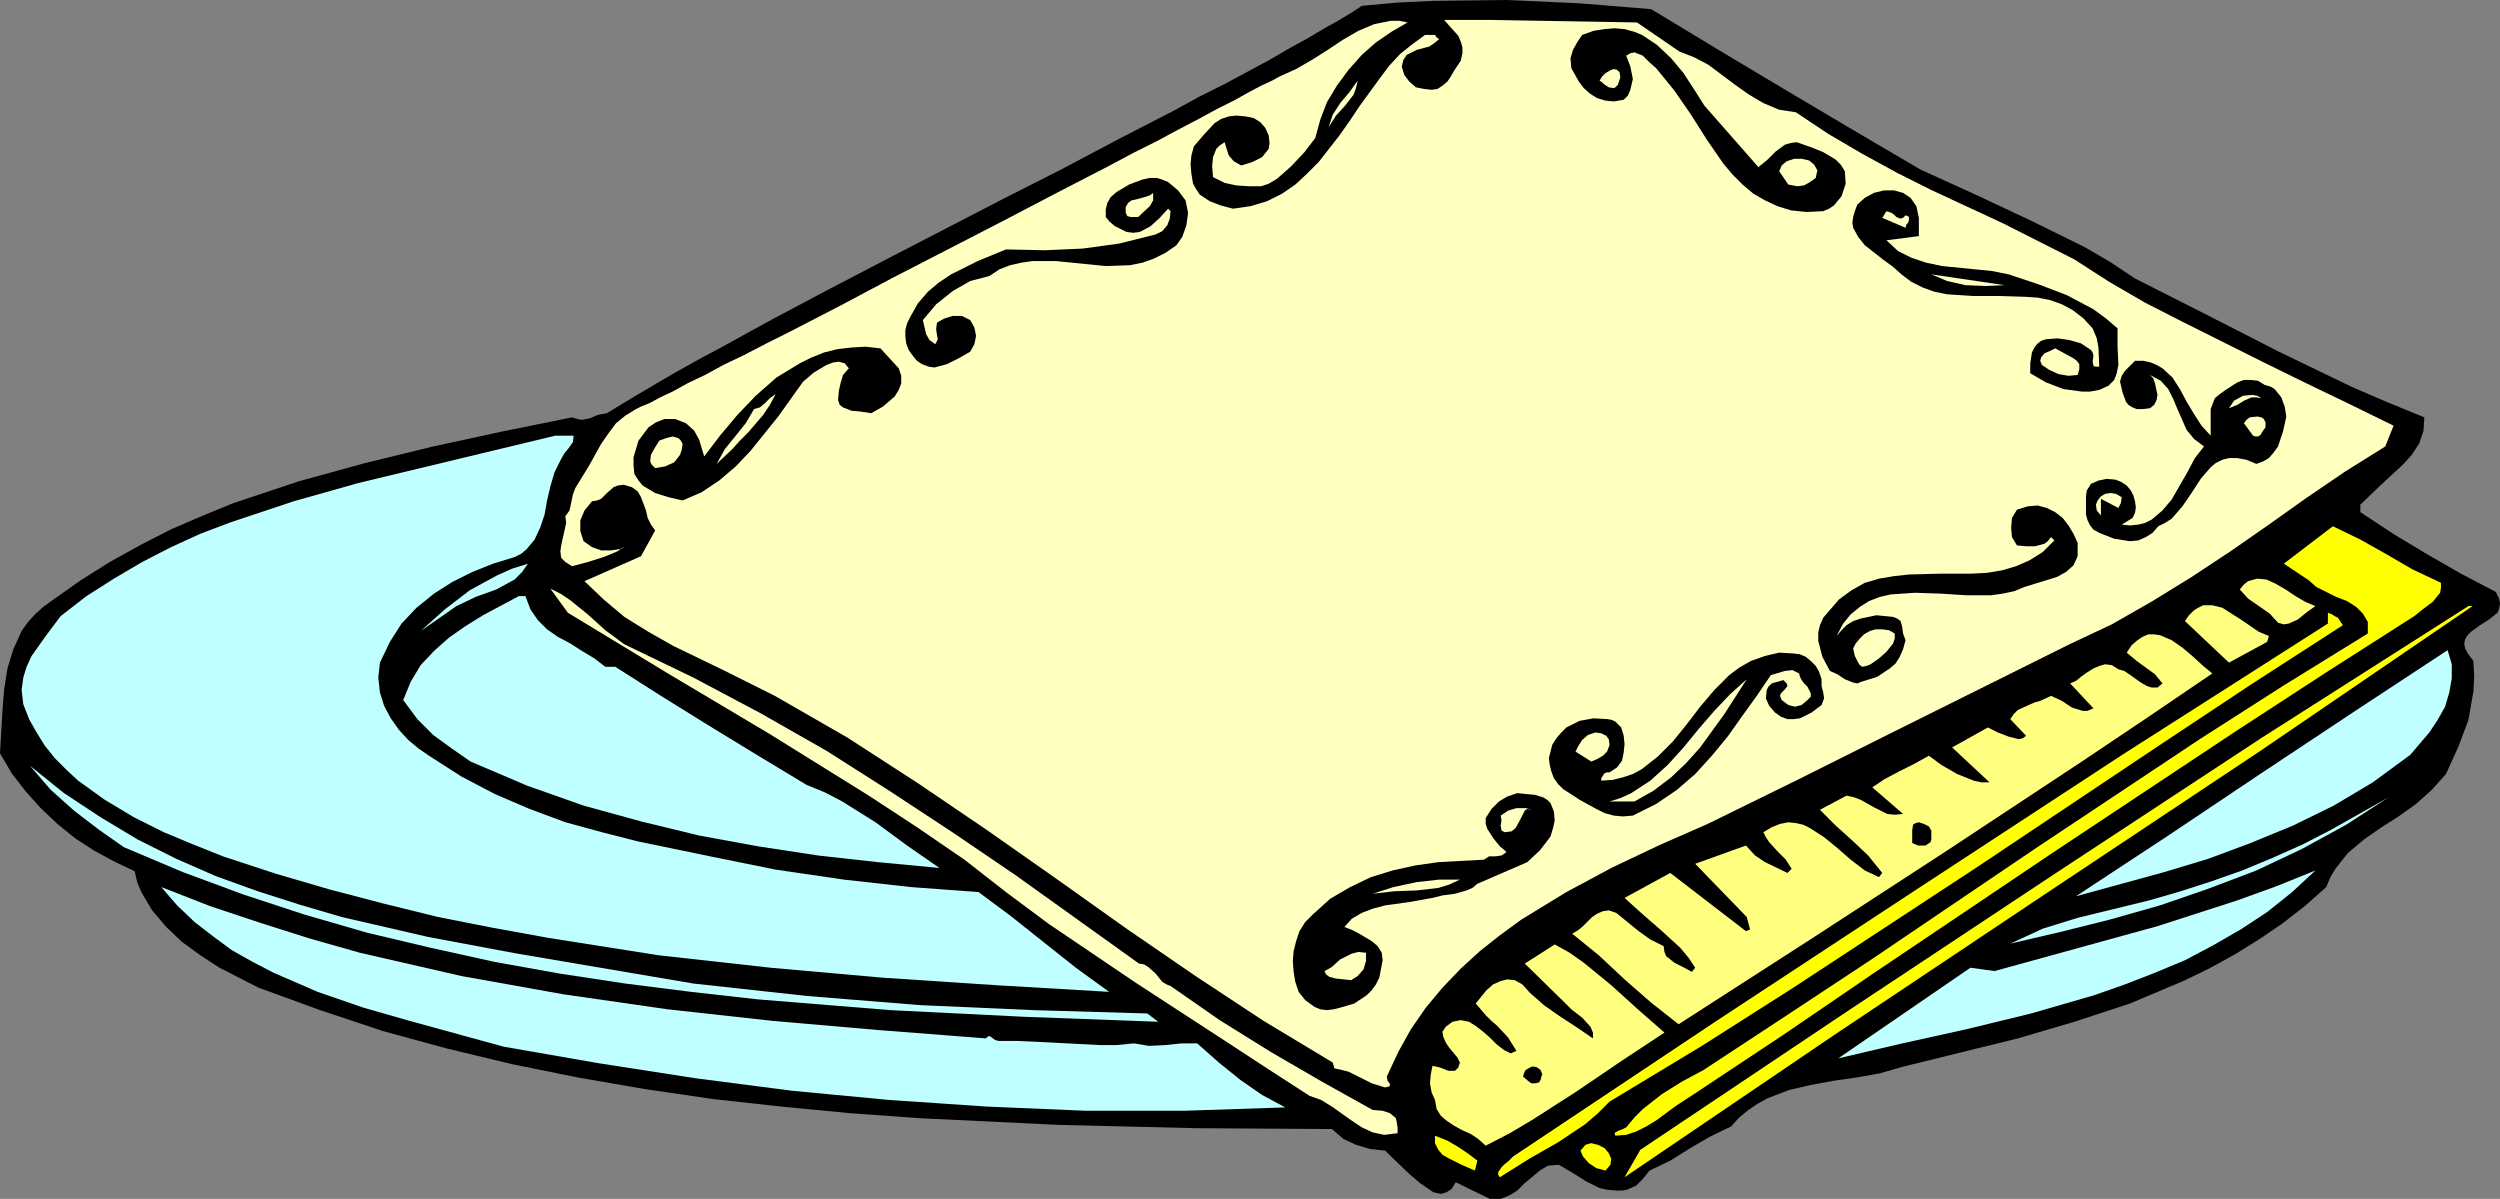 <?xml version="1.0" encoding="UTF-8" standalone="no"?>
<svg
   version="1.0"
   width="76.378mm"
   height="36.627mm"
   id="svg48"
   sodipodi:docname="Napkin on Plate.wmf"
   xmlns:inkscape="http://www.inkscape.org/namespaces/inkscape"
   xmlns:sodipodi="http://sodipodi.sourceforge.net/DTD/sodipodi-0.dtd"
   xmlns="http://www.w3.org/2000/svg"
   xmlns:svg="http://www.w3.org/2000/svg">
  <rect width="100%" height="100%" fill="#808080" stroke="none"/>
  <sodipodi:namedview
     id="namedview48"
     pagecolor="#ffffff"
     bordercolor="#000000"
     borderopacity="0.25"
     inkscape:showpageshadow="2"
     inkscape:pageopacity="0.0"
     inkscape:pagecheckerboard="0"
     inkscape:deskcolor="#d1d1d1"
     inkscape:document-units="mm" />
  <defs
     id="defs1">
    <pattern
       id="WMFhbasepattern"
       patternUnits="userSpaceOnUse"
       width="6"
       height="6"
       x="0"
       y="0" />
  </defs>
  <path
     style="fill:#000000;fill-opacity:1;fill-rule:evenodd;stroke:none"
     d="m 190.656,1.056 7.776,4.704 7.872,4.704 7.776,4.608 7.68,4.512 6.336,2.88 6.336,2.976 6.24,3.072 2.976,1.728 2.88,1.92 8.352,4.224 8.256,4.224 8.352,4.032 4.224,1.824 4.224,1.728 -0.096,1.536 -0.48,1.44 -0.864,1.344 -1.056,1.152 -2.496,2.304 -2.4,2.304 v -0.096 0.96 l 3.936,2.592 3.84,2.304 3.84,2.208 4.032,2.112 0.384,0.768 0.096,0.576 -0.096,0.576 -0.192,0.48 -0.96,0.768 -1.056,0.672 -1.056,0.768 -0.384,0.384 -0.288,0.48 -0.096,0.48 0.096,0.576 0.384,0.672 0.576,0.768 0.096,1.824 -0.096,1.728 -0.576,3.264 -1.152,3.072 -1.44,3.168 -1.632,1.824 -1.824,1.632 -2.016,1.44 -2.112,1.344 -1.92,1.344 -1.824,1.536 -1.44,1.824 -0.576,0.96 -0.48,1.152 -2.496,2.208 -2.592,2.016 -2.688,1.824 -2.784,1.728 -2.976,1.632 -2.976,1.44 -6.144,2.592 -6.432,2.112 -6.528,1.92 -13.248,3.264 -2.688,0.768 -2.688,0.48 -2.688,0.384 -2.592,0.48 -2.496,0.576 -2.496,0.96 -1.056,0.576 -1.152,0.768 -1.056,0.864 -0.96,1.056 -2.4,1.152 -2.304,1.344 -2.304,1.44 -2.4,1.152 -0.768,0.96 -0.768,0.768 -1.056,0.48 -0.576,0.096 h -0.672 l -1.056,-0.096 -0.864,-0.192 -1.536,-0.768 -1.536,-0.96 -1.632,-0.96 -1.248,0.096 -0.96,0.576 -1.728,1.44 -0.864,0.864 -0.96,0.576 -0.96,0.384 h -1.248 l -3.936,-1.92 -0.48,0.768 -0.576,0.384 -0.672,0.192 -0.864,-0.192 -1.536,-1.056 -1.344,-1.152 -2.688,-2.592 -1.728,-0.192 -1.632,-0.48 -1.44,-0.672 -1.344,-1.152 -15.648,-0.096 -15.936,-0.384 -15.936,-0.768 -8.064,-0.576 -7.968,-0.768 -7.872,-0.864 -7.872,-1.152 -7.776,-1.344 -7.584,-1.536 -7.584,-1.824 -7.392,-2.016 -7.2,-2.4 -7.104,-2.592 -4.512,-2.304 -2.208,-1.44 -2.112,-1.536 -1.824,-1.728 -1.632,-1.92 -1.248,-2.112 -0.48,-1.152 -0.288,-1.248 -2.4,-1.152 L 10.848,98.208 8.64,96.768 6.624,95.136 4.704,93.312 2.976,91.392 1.344,89.28 0,86.976 l 0.288,-4.992 0.192,-2.4 0.384,-2.4 0.672,-2.208 0.96,-2.112 0.672,-0.96 0.864,-0.96 0.96,-0.864 1.056,-0.768 3.264,-2.304 3.36,-2.112 3.456,-1.92 3.552,-1.824 3.552,-1.536 3.744,-1.536 7.488,-2.496 7.68,-2.112 7.872,-1.92 7.968,-1.728 8.064,-1.632 0.672,0.192 0.48,0.096 0.96,-0.192 0.864,-0.384 1.056,-0.192 1.728,-1.056 1.92,-1.152 2.112,-1.248 2.304,-1.344 2.592,-1.44 2.688,-1.44 2.784,-1.536 2.976,-1.632 6.336,-3.36 6.624,-3.456 13.728,-7.104 6.816,-3.456 6.528,-3.456 6.336,-3.264 2.976,-1.632 2.88,-1.44 2.688,-1.44 2.496,-1.344 2.304,-1.344 2.112,-1.152 1.92,-1.152 1.728,-0.96 1.44,-0.864 1.152,-0.768 4.224,-0.384 L 165.6,0.096 174.048,0 182.4,0.384 Z"
     id="path1" />
  <path
     style="fill:#ffffbf;fill-opacity:1;fill-rule:evenodd;stroke:none"
     d="m 193.92,5.952 1.728,0.672 1.632,0.864 3.072,2.304 1.632,1.152 1.632,0.96 1.824,0.768 1.92,0.288 3.744,2.496 3.936,2.304 4.032,2.208 4.032,2.016 8.256,3.84 8.16,4.128 4.032,2.592 4.128,2.4 4.32,2.208 4.416,2.208 4.8,2.4 5.088,2.496 5.184,2.496 4.896,2.4 -0.96,2.4 -4.608,2.88 -4.512,3.072 -4.32,3.072 -4.416,3.072 -4.512,2.976 -4.512,2.784 -4.704,2.688 -4.896,2.304 -20.832,10.368 -10.368,5.184 -10.56,5.184 -5.472,2.4 -5.472,2.592 -5.376,2.88 -5.184,3.168 -2.496,1.824 -2.304,1.824 -2.208,2.016 -2.112,2.208 -1.92,2.304 -1.728,2.496 -1.44,2.592 -1.344,2.88 0.096,0.48 0.288,0.384 -0.096,0.288 h -0.096 l -0.384,0.096 -1.536,-0.48 -2.688,-1.344 -0.768,-0.192 -0.864,-0.192 -0.192,-0.672 -7.968,-4.8 -7.872,-5.184 -7.968,-5.472 -7.968,-5.664 -8.064,-5.664 -8.064,-5.472 -8.16,-5.28 -8.352,-4.8 -5.76,-2.88 -5.952,-2.88 -2.88,-1.632 -2.784,-1.728 -2.4,-2.016 -2.208,-2.112 6.528,-2.88 1.632,-2.976 -0.48,-0.672 -0.384,-0.768 -0.192,-0.864 -0.576,-1.536 -0.384,-0.672 -0.672,-0.48 -0.96,-0.288 -0.672,0.096 -0.48,0.192 -0.768,0.672 -0.672,0.672 -0.48,0.192 -0.576,0.096 -0.864,1.056 -0.48,1.152 v 1.248 l 0.384,1.152 0.96,0.672 1.056,0.384 h 1.152 l 1.248,-0.192 0.96,-0.96 -0.672,0.672 -0.768,0.576 -1.632,0.672 -1.824,0.576 -1.824,0.48 -0.768,-0.48 -0.48,-0.48 -0.096,-0.768 0.096,-0.672 0.384,-1.728 0.192,-0.864 -0.096,-0.768 0.48,-0.672 0.192,-0.864 0.192,-0.96 0.288,-0.768 1.536,-2.496 1.44,-2.592 0.864,-1.248 0.864,-1.152 1.056,-0.864 1.248,-0.768 0.576,-0.288 0.96,-0.384 1.248,-0.672 1.44,-0.672 1.728,-0.96 2.016,-0.96 2.112,-1.152 2.4,-1.152 2.592,-1.344 2.688,-1.344 5.76,-2.976 6.144,-3.264 12.672,-6.528 6.24,-3.264 5.952,-3.072 2.88,-1.536 2.688,-1.344 2.496,-1.344 2.4,-1.248 2.112,-1.152 1.92,-0.96 1.728,-0.96 1.44,-0.768 1.248,-0.576 0.864,-0.48 1.92,-0.864 1.824,-1.056 1.824,-1.152 1.728,-1.152 1.824,-1.056 1.824,-0.768 1.92,-0.384 h 0.96 l 0.96,0.192 -1.824,1.056 -1.824,1.248 -1.632,1.44 -1.536,1.728 -1.344,1.824 -1.152,1.92 -0.768,2.016 -0.576,2.112 -1.248,1.632 -1.536,1.632 -1.632,1.44 -0.96,0.576 -0.864,0.288 h -1.44 l -1.44,-0.096 -1.344,-0.288 -1.344,-0.672 -0.096,-1.248 0.096,-1.056 0.384,-0.96 0.384,-0.384 0.576,-0.384 0.192,0.672 0.288,0.864 0.576,0.672 0.864,0.48 1.248,-0.384 1.152,-0.576 0.768,-0.96 0.096,-0.672 -0.096,-0.864 -0.384,-0.864 -0.576,-0.672 -0.768,-0.48 -0.96,-0.192 -1.056,-0.096 -0.864,0.096 -0.864,0.288 -0.768,0.48 -1.248,1.344 -1.152,1.344 -0.288,1.056 -0.096,1.056 0.096,1.056 0.192,1.152 0.384,0.672 0.384,0.576 1.152,0.768 1.248,0.48 1.44,0.384 2.016,-0.288 1.92,-0.576 1.728,-0.864 1.536,-1.056 1.344,-1.248 1.344,-1.344 2.4,-3.072 1.152,-1.632 1.152,-1.728 2.304,-3.168 1.152,-1.536 1.248,-1.344 1.44,-1.152 1.44,-1.056 h 1.152 l 0.192,0.288 0.288,0.192 -0.576,0.48 -0.576,0.384 -1.44,0.384 -1.152,0.576 -0.384,0.576 -0.192,0.768 0.288,0.96 0.576,0.768 0.768,0.672 0.96,0.192 0.864,0.096 0.672,-0.096 0.576,-0.384 0.576,-0.48 0.384,-0.576 0.384,-0.672 0.768,-1.152 0.192,-0.864 V 5.472 L 168.672,4.8 168.384,4.128 167.52,3.168 166.752,2.304 h 5.472 l 11.328,0.192 5.472,0.096 z"
     id="path2" />
  <path
     style="fill:#000000;fill-opacity:1;fill-rule:evenodd;stroke:none"
     d="m 196.8,12.192 6.24,7.104 1.056,-0.864 0.96,-0.96 1.056,-0.768 0.672,-0.192 0.672,-0.096 1.632,0.576 1.44,0.576 1.44,0.864 0.576,0.576 0.48,0.768 0.096,1.44 -0.48,1.44 -0.864,1.056 -0.576,0.384 -0.672,0.288 -1.92,0.096 -1.824,-0.192 -1.536,-0.48 -1.44,-0.672 -1.344,-0.768 -1.248,-1.056 -1.152,-1.152 -1.056,-1.248 -1.92,-2.784 -1.824,-2.88 -1.92,-2.784 -2.112,-2.592 -0.768,-0.672 -0.768,-0.768 -0.96,-0.384 -0.48,0.096 -0.48,0.288 0.48,1.248 0.288,1.44 -0.288,1.248 -0.288,0.672 -0.48,0.48 -1.152,0.192 -0.96,-0.096 -0.96,-0.288 -0.768,-0.48 -0.768,-0.672 -0.576,-0.768 -0.864,-1.536 -0.096,-1.152 0.288,-0.96 0.48,-0.864 0.576,-0.864 1.344,-0.48 1.248,-0.192 1.152,-0.096 1.152,0.096 1.056,0.288 0.96,0.384 1.728,1.152 1.632,1.536 1.44,1.728 1.248,1.92 z"
     id="path3" />
  <path
     style="fill:#ffffbf;fill-opacity:1;fill-rule:evenodd;stroke:none"
     d="m 186.816,9.792 -0.288,0.288 -0.192,0.096 -0.576,-0.096 -0.576,-0.384 -0.192,-0.192 -0.288,-0.192 0.288,-0.48 0.384,-0.384 0.48,-0.288 0.48,-0.192 0.384,0.096 0.288,0.288 0.096,0.576 z"
     id="path4" />
  <path
     style="fill:#ffffbf;fill-opacity:1;fill-rule:evenodd;stroke:none"
     d="m 153.408,14.688 0.48,-1.44 0.864,-1.344 1.056,-1.248 0.96,-1.344 -0.192,0.864 -0.288,0.768 -0.96,1.248 -1.056,1.152 z"
     id="path5" />
  <path
     style="fill:#ffffbf;fill-opacity:1;fill-rule:evenodd;stroke:none"
     d="m 209.664,20.544 -0.672,0.48 -0.672,0.384 -0.768,0.096 -1.056,-0.192 -1.056,-1.536 0.288,-0.672 0.576,-0.48 0.864,-0.288 h 0.864 l 0.864,0.192 0.576,0.48 0.384,0.672 -0.096,0.384 z"
     id="path6" />
  <path
     style="fill:#000000;fill-opacity:1;fill-rule:evenodd;stroke:none"
     d="m 136.896,23.136 0.288,1.44 -0.192,1.44 -0.48,1.344 -0.672,0.96 -1.248,0.864 -1.344,0.672 -1.344,0.48 -1.44,0.288 -2.784,0.096 -5.76,-0.576 h -2.688 l -1.344,0.192 -1.248,0.288 -1.248,0.48 -1.152,0.768 -2.208,0.576 -2.016,1.152 -1.92,1.536 -1.536,1.824 0.384,1.632 0.384,0.672 0.672,0.48 0.288,-0.576 -0.096,-0.48 -0.096,-0.672 0.096,-0.768 0.864,-0.48 0.96,-0.288 h 1.056 l 0.96,0.48 0.48,0.864 0.192,0.96 -0.192,0.96 -0.48,0.864 -1.344,0.768 -1.344,0.672 -1.44,0.384 -0.672,-0.096 -0.768,-0.288 -0.576,-0.384 -0.48,-0.576 -0.48,-0.672 -0.288,-0.768 -0.096,-0.768 v -0.768 l 0.192,-0.768 0.384,-0.768 0.864,-1.536 1.152,-1.344 1.248,-1.056 1.44,-0.96 3.072,-1.536 3.264,-1.344 4.512,0.096 4.32,-0.192 4.224,-0.576 4.224,-1.056 0.768,-0.384 0.576,-0.672 0.288,-0.768 0.096,-0.864 -0.288,-0.288 -0.96,1.056 -1.056,0.96 -1.248,0.672 -0.768,0.096 -0.768,-0.096 -1.344,-0.672 -0.576,-0.48 -0.48,-0.576 v -0.864 l 0.192,-0.768 0.384,-0.672 0.672,-0.576 1.44,-0.864 1.536,-0.576 0.864,-0.192 h 0.768 l 0.672,0.192 0.672,0.288 1.152,0.96 z"
     id="path7" />
  <path
     style="fill:#000000;fill-opacity:1;fill-rule:evenodd;stroke:none"
     d="m 221.568,25.152 v 2.112 l -3.744,0.48 1.344,1.248 1.536,0.768 1.728,0.576 1.824,0.384 3.84,0.384 1.92,0.192 1.92,0.384 3.456,1.152 3.264,1.248 3.072,1.632 1.44,1.056 1.344,1.152 v 2.112 l 0.096,2.112 -0.192,0.96 -0.288,0.768 -0.672,0.672 -1.056,0.48 -1.056,0.192 h -0.96 l -2.112,-0.288 -2.016,-0.768 -1.824,-1.056 v -1.152 l 0.192,-1.248 0.288,-0.576 0.288,-0.384 0.48,-0.384 0.576,-0.192 1.344,-0.096 1.344,0.192 1.344,0.384 1.152,0.768 0.192,0.288 0.096,0.384 -0.096,0.672 0.096,0.48 0.192,0.096 h 0.48 l -0.096,-2.208 -0.192,-1.056 -0.48,-1.152 -1.056,-1.152 -1.248,-0.96 -1.248,-0.672 -1.344,-0.48 -1.44,-0.288 -1.44,-0.096 -3.072,-0.096 h -2.976 l -2.976,-0.192 -1.44,-0.288 -1.344,-0.48 -1.344,-0.672 -1.152,-0.864 -0.96,-0.864 -1.056,-0.768 -2.208,-1.728 -0.768,-0.96 -0.576,-1.056 -0.096,-0.576 0.096,-0.672 0.192,-0.672 0.288,-0.768 0.864,-0.768 1.056,-0.576 1.152,-0.288 h 1.152 l 1.056,0.288 0.864,0.576 0.672,0.96 z"
     id="path8" />
  <path
     style="fill:#ffffbf;fill-opacity:1;fill-rule:evenodd;stroke:none"
     d="m 133.152,22.272 v 0.864 l -0.384,0.672 -1.344,1.248 h -0.864 l -0.384,-0.096 -0.192,-0.384 v -0.672 l 0.288,-0.48 0.384,-0.288 0.48,-0.096 1.056,-0.288 0.576,-0.192 z"
     id="path9" />
  <path
     style="fill:#ffffbf;fill-opacity:1;fill-rule:evenodd;stroke:none"
     d="m 220.032,24.864 0.288,0.096 0.096,0.096 v 0.384 l -0.096,0.288 -0.192,0.192 -0.096,0.384 -2.688,-1.152 0.48,-0.768 0.576,0.192 0.288,0.192 0.288,0.288 0.48,0.192 0.288,-0.096 z"
     id="path10" />
  <path
     style="fill:#ffffbf;fill-opacity:1;fill-rule:evenodd;stroke:none"
     d="m 231.456,32.928 -2.208,0.096 -2.304,-0.096 -2.112,-0.48 -1.824,-0.768 z"
     id="path11" />
  <path
     style="fill:#000000;fill-opacity:1;fill-rule:evenodd;stroke:none"
     d="m 103.776,42.528 0.288,0.864 v 0.864 l -0.288,0.768 -0.48,0.768 -1.344,1.152 -1.344,0.768 -1.248,-0.192 -1.056,-0.096 -0.96,-0.384 -0.384,-0.288 -0.192,-0.576 0.096,-1.056 0.192,-0.864 0.288,-0.96 0.672,-0.768 -0.48,-0.576 -0.672,-0.192 -0.672,0.096 -0.768,0.288 -1.44,0.864 -1.248,1.056 -2.88,4.032 -3.168,3.936 -1.728,1.824 -1.92,1.632 -2.016,1.344 -2.208,0.96 -1.632,-0.384 -1.536,-0.48 -1.44,-0.864 -0.48,-0.576 -0.48,-0.768 -0.096,-0.96 V 52.8 l 0.576,-1.92 1.152,-1.536 0.864,-0.576 0.96,-0.384 h 1.248 l 1.248,0.48 0.96,0.864 0.576,1.056 0.576,1.92 1.824,-2.4 2.016,-2.4 2.112,-2.208 2.4,-2.112 2.688,-1.632 1.344,-0.672 1.44,-0.576 1.536,-0.384 1.632,-0.192 1.632,-0.096 1.728,0.192 z"
     id="path12" />
  <path
     style="fill:#ffffbf;fill-opacity:1;fill-rule:evenodd;stroke:none"
     d="m 239.904,43.296 -1.056,0.096 -1.152,-0.192 -1.056,-0.48 -0.864,-0.576 -0.192,-0.48 0.096,-0.384 0.384,-0.48 0.672,-0.288 0.576,-0.288 2.112,1.152 0.384,0.288 0.288,0.384 v 0.576 z"
     id="path13" />
  <path
     style="fill:#000000;fill-opacity:1;fill-rule:evenodd;stroke:none"
     d="m 255.264,50.304 v -3.072 l 0.48,-1.248 0.576,-0.48 0.672,-0.48 1.344,-0.864 0.768,-0.288 h 0.768 l 0.864,0.096 0.768,0.48 0.672,0.192 0.48,0.288 0.768,0.96 0.384,1.056 0.192,1.152 -0.384,1.728 -0.576,1.728 -0.48,0.672 -0.576,0.672 -0.672,0.384 -0.768,0.288 -1.152,-0.48 -1.056,-0.192 h -0.96 l -0.768,0.192 -0.768,0.384 -0.576,0.48 -1.152,1.344 -1.056,1.632 -1.056,1.536 -1.248,1.44 -0.768,0.48 -0.768,0.384 -0.672,0.768 -0.768,0.48 -0.864,0.384 -0.96,0.096 -1.824,-0.288 -1.728,-0.672 -0.672,-0.384 -0.384,-0.48 -0.288,-0.576 -0.192,-0.672 v -2.112 l 0.096,-0.672 0.48,-0.768 0.864,-0.384 0.96,-0.192 1.056,0.096 0.672,0.288 0.576,0.384 0.48,0.576 0.288,0.576 0.192,0.672 0.096,0.672 -0.096,0.672 -0.288,0.576 -1.248,0.768 0.96,0.096 0.96,-0.096 0.768,-0.192 0.768,-0.384 1.248,-1.056 1.056,-1.248 1.824,-3.168 0.864,-1.632 1.056,-1.344 -1.152,-0.864 -0.864,-1.056 -1.056,-2.4 -0.48,-1.152 -0.576,-1.152 -0.864,-0.96 -1.248,-0.672 0.384,0.384 0.192,0.576 0.288,1.344 -0.096,0.576 -0.288,0.576 -0.48,0.384 -0.768,0.096 h -0.768 l -0.48,-0.192 -0.48,-0.288 -0.288,-0.384 -0.384,-1.056 -0.288,-1.248 0.192,-0.672 0.384,-0.576 1.152,-1.152 h 0.96 l 0.864,0.192 0.672,0.288 0.672,0.384 1.152,1.056 0.864,1.344 0.768,1.44 0.864,1.44 0.864,1.344 z"
     id="path14" />
  <path
     style="fill:#ffffbf;fill-opacity:1;fill-rule:evenodd;stroke:none"
     d="m 89.568,45.504 -0.672,1.248 -0.768,1.152 -1.728,2.016 -0.96,0.96 -0.864,0.96 -1.824,1.728 0.96,-1.728 1.248,-1.536 1.152,-1.44 0.96,-1.632 0.672,-0.192 0.576,-0.48 0.576,-0.576 z"
     id="path15" />
  <path
     style="fill:#ffffbf;fill-opacity:1;fill-rule:evenodd;stroke:none"
     d="m 261.12,45.984 -0.576,-0.096 h -0.576 l -0.864,0.384 -0.768,0.48 -0.96,0.384 0.576,-0.864 1.056,-0.576 1.056,-0.096 0.576,0.096 z"
     id="path16" />
  <path
     style="fill:#ffffbf;fill-opacity:1;fill-rule:evenodd;stroke:none"
     d="m 261.6,49.344 -0.288,0.384 -0.288,0.48 -0.288,0.192 h -0.288 l -0.288,-0.096 -1.056,-1.44 0.288,-0.384 0.384,-0.288 0.864,-0.096 0.48,0.096 0.288,0.192 0.192,0.384 z"
     id="path17" />
  <path
     style="fill:#bfffff;fill-opacity:1;fill-rule:evenodd;stroke:none"
     d="m 66.24,50.304 -0.096,0.768 -0.48,0.672 -0.48,0.576 -0.384,0.672 -0.768,1.536 -0.48,1.632 -0.384,1.632 -0.288,1.632 -0.48,1.44 -0.672,1.44 -0.96,1.152 -0.576,0.48 -0.768,0.384 -2.496,0.768 -2.4,0.96 -2.304,1.152 -2.112,1.344 -2.016,1.632 -1.728,1.824 -1.344,2.112 -1.152,2.4 -0.192,1.728 0.192,1.728 0.48,1.536 0.768,1.44 0.96,1.344 1.056,1.152 1.152,0.96 1.248,0.864 3.744,2.4 3.84,2.016 4.032,1.728 4.128,1.536 4.224,1.152 4.128,1.056 8.352,1.728 7.584,1.536 7.872,1.152 7.776,0.864 7.776,0.576 3.744,2.784 7.488,5.952 3.84,2.784 -13.056,-0.768 -13.056,-0.864 -12.96,-1.152 -12.96,-1.44 -12.768,-2.016 -6.336,-1.152 -6.336,-1.248 -6.24,-1.536 -6.24,-1.632 -6.24,-1.824 -6.144,-2.016 -3.36,-1.344 -3.456,-1.44 -3.456,-1.728 -3.36,-2.016 L 9.024,90.144 7.68,88.896 6.336,87.552 5.184,86.112 4.224,84.576 3.36,83.04 2.688,81.312 2.496,79.68 2.688,78.24 3.072,76.992 3.648,75.744 5.28,73.44 l 1.728,-2.304 2.976,-2.304 3.168,-2.016 3.264,-1.92 3.36,-1.728 3.36,-1.536 3.552,-1.344 7.2,-2.4 7.488,-2.112 7.584,-1.824 15.168,-3.648 z"
     id="path18" />
  <path
     style="fill:#ffffbf;fill-opacity:1;fill-rule:evenodd;stroke:none"
     d="m 78.816,51.264 -0.096,0.672 -0.192,0.576 -0.672,0.864 -1.056,0.48 -1.152,0.192 -0.384,-0.384 -0.192,-0.384 0.096,-0.768 0.48,-0.864 0.48,-0.768 0.768,-0.288 0.768,-0.192 0.672,0.192 0.288,0.288 z"
     id="path19" />
  <path
     style="fill:#ffffbf;fill-opacity:1;fill-rule:evenodd;stroke:none"
     d="m 244.992,57.408 -0.096,0.672 -0.288,0.576 -2.016,-1.056 v 1.92 l -0.48,-0.576 -0.096,-0.672 0.192,-0.48 0.384,-0.48 0.48,-0.288 0.672,-0.096 0.576,0.096 z"
     id="path20" />
  <path
     style="fill:#000000;fill-opacity:1;fill-rule:evenodd;stroke:none"
     d="m 239.904,62.688 v 1.536 l -0.48,1.056 -0.864,0.768 -1.056,0.576 -2.496,0.768 -1.248,0.384 -1.152,0.48 -1.344,0.288 -1.344,0.192 h -2.88 l -2.976,-0.192 -2.976,-0.096 -2.784,0.192 -1.248,0.288 -1.248,0.48 -1.056,0.672 -1.056,0.864 -0.864,1.056 -0.768,1.44 0.576,-0.672 0.576,-0.576 0.768,-0.48 0.864,-0.288 1.824,-0.384 1.92,0.192 0.48,0.192 0.384,0.288 0.192,0.672 0.096,0.768 0.288,0.768 -0.288,1.056 -0.384,0.864 -0.48,0.768 -0.672,0.576 -1.44,0.96 -1.824,0.576 -0.48,0.192 -0.48,-0.096 -0.96,-0.384 -0.864,-0.576 -0.864,-0.384 -0.864,-1.632 -0.48,-1.824 v -0.96 l 0.192,-0.864 0.384,-0.864 0.576,-0.672 1.248,-1.44 1.44,-1.056 1.536,-0.864 1.632,-0.48 1.728,-0.288 1.728,-0.192 3.648,-0.096 h 3.552 l 1.824,-0.096 1.728,-0.288 1.632,-0.48 1.536,-0.672 1.536,-0.96 1.344,-1.344 -0.384,-0.384 -0.384,0.48 -0.384,0.288 -1.056,0.288 h -1.056 l -1.056,-0.096 -0.576,-0.96 -0.096,-1.056 0.096,-1.152 0.576,-0.96 1.248,-0.384 1.152,-0.096 1.056,0.288 0.96,0.48 0.864,0.672 0.672,0.864 0.576,0.96 z"
     id="path21" />
  <path
     style="fill:#ffff00;fill-opacity:1;fill-rule:evenodd;stroke:none"
     d="m 281.856,67.296 v 0.576 l -0.096,0.576 -0.864,1.056 -1.152,0.864 -0.96,0.768 -10.368,6.624 -10.464,6.816 -20.832,13.824 -20.832,14.016 -10.272,7.008 -10.272,6.816 -2.208,1.44 -2.208,1.632 -1.248,0.768 -1.152,0.576 -1.152,0.384 -1.248,0.096 -0.096,-0.288 0.096,-0.096 0.384,-0.192 0.48,-0.192 0.384,-0.192 0.96,-1.152 0.96,-0.96 2.208,-1.728 2.304,-1.44 2.496,-1.344 9.792,-6.432 9.6,-6.336 19.008,-12.864 18.912,-12.576 9.6,-6.144 9.792,-6.048 v -1.344 l -0.576,-0.96 -0.768,-0.768 -1.056,-0.672 -1.248,-0.48 -2.304,-1.152 -0.864,-0.768 -2.88,-1.92 5.664,-4.32 3.168,1.536 3.072,1.728 2.976,1.728 z"
     id="path22" />
  <path
     style="fill:#bfffff;fill-opacity:1;fill-rule:evenodd;stroke:none"
     d="m 60.96,65.088 -0.672,0.96 -0.864,0.864 -2.112,1.152 -2.4,0.864 -2.208,1.056 -4.128,2.88 2.784,-2.496 2.88,-2.208 3.168,-1.728 1.728,-0.768 z"
     id="path23" />
  <path
     style="fill:#ffff7f;fill-opacity:1;fill-rule:evenodd;stroke:none"
     d="m 267.36,69.984 -0.96,0.672 -1.056,0.864 -1.056,0.48 -0.576,0.096 -0.672,-0.192 -0.96,-1.056 -2.496,-1.728 -0.96,-1.056 0.48,-0.576 0.48,-0.384 1.056,-0.288 1.056,0.096 1.056,0.48 1.152,0.672 1.152,0.768 1.152,0.672 z"
     id="path24" />
  <path
     style="fill:#ffffbf;fill-opacity:1;fill-rule:evenodd;stroke:none"
     d="m 72.096,74.4 7.968,3.84 7.776,4.128 7.584,4.32 7.392,4.704 7.296,4.8 7.2,4.896 14.208,10.176 0.576,0.096 0.48,0.288 0.864,0.768 0.768,0.96 0.48,0.288 0.48,0.192 5.664,3.936 5.856,3.648 5.952,3.456 5.856,3.264 1.152,0.096 0.864,0.288 0.672,0.576 0.096,0.48 0.096,0.576 v 0.672 l -1.536,0.192 -1.344,-0.288 -1.248,-0.576 -1.152,-0.768 -2.304,-1.632 -1.248,-0.768 -1.344,-0.48 -4.896,-3.168 -4.992,-3.264 -10.176,-6.624 -10.08,-6.816 -4.896,-3.648 -4.8,-3.744 -5.472,-3.744 -5.568,-3.648 -11.424,-7.104 -11.616,-6.912 -11.712,-7.104 -2.016,-2.784 1.152,0.576 1.152,0.768 2.016,1.632 2.016,1.824 z"
     id="path25" />
  <path
     style="fill:#bfffff;fill-opacity:1;fill-rule:evenodd;stroke:none"
     d="m 60.672,68.832 0.576,1.536 0.864,1.248 1.056,1.056 1.248,0.864 1.44,0.768 1.344,0.864 1.44,0.864 1.248,0.96 h 1.152 l 5.28,3.36 5.568,3.456 5.664,3.456 5.568,3.36 2.112,0.864 2.016,1.056 3.84,2.4 3.648,2.688 3.744,2.592 -7.104,-0.672 L 94.464,98.784 87.552,97.728 80.736,96.48 74.016,94.848 67.392,93.024 60.864,90.72 54.336,87.936 52.128,86.4 50.016,84.864 48.192,83.04 46.56,80.832 l 0.864,-2.112 1.152,-1.92 1.536,-1.632 1.728,-1.536 1.92,-1.344 2.016,-1.248 4.128,-2.208 z"
     id="path26" />
  <path
     style="fill:#ffff7f;fill-opacity:1;fill-rule:evenodd;stroke:none"
     d="m 260.832,72.96 1.152,0.48 -0.192,0.672 -4.416,2.4 -5.088,-4.8 0.48,-0.672 0.576,-0.576 0.48,-0.288 0.576,-0.288 h 1.056 l 1.152,0.288 2.112,1.344 z"
     id="path27" />
  <path
     style="fill:#ffff00;fill-opacity:1;fill-rule:evenodd;stroke:none"
     d="m 285.504,69.984 -24.48,16.704 -24.672,16.416 -24.576,16.416 -24.192,16.416 1.824,-3.168 24.096,-16.128 23.904,-15.84 23.808,-15.648 23.808,-15.168 z"
     id="path28" />
  <path
     style="fill:#ffff00;fill-opacity:1;fill-rule:evenodd;stroke:none"
     d="m 270.528,72.192 -10.56,6.816 -10.56,7.008 -21.12,14.112 -21.216,13.92 -10.56,6.72 -10.656,6.432 -1.344,1.344 -1.44,1.248 -3.168,2.112 -3.36,1.92 -3.36,2.112 -0.192,-0.288 v -0.288 l 0.384,-0.576 0.384,-0.384 0.384,-0.288 0.576,-0.576 23.328,-15.552 23.52,-15.456 L 245.184,87.072 268.8,72 v -1.248 l 0.48,0.192 0.288,0.192 0.384,0.192 0.384,0.576 z"
     id="path29" />
  <path
     style="fill:#ffffbf;fill-opacity:1;fill-rule:evenodd;stroke:none"
     d="m 218.784,73.152 v 0.576 l -0.192,0.576 -0.768,0.96 -0.864,0.768 -0.96,0.672 -0.48,0.192 -0.48,0.096 -0.288,-0.192 -0.192,-0.288 -0.384,-0.768 -0.192,-0.864 0.288,-0.576 0.48,-0.576 0.48,-0.48 0.672,-0.384 0.672,-0.192 h 0.768 l 0.768,0.096 z"
     id="path30" />
  <path
     style="fill:#ffff7f;fill-opacity:1;fill-rule:evenodd;stroke:none"
     d="m 255.456,77.76 -7.488,5.088 -7.584,5.088 -15.552,10.272 -15.648,10.176 -15.36,9.888 -3.168,-2.496 -3.072,-2.688 -2.976,-2.784 -3.072,-2.496 0.672,-0.384 0.576,-0.48 1.056,-1.056 0.576,-0.384 0.672,-0.288 0.672,-0.096 0.864,0.288 2.592,2.112 1.344,0.96 1.536,0.768 0.096,0.672 0.192,0.48 0.96,0.768 1.152,0.576 0.864,0.48 0.384,-0.48 -0.768,-1.152 -0.96,-1.152 -2.208,-2.016 -2.208,-1.92 -2.016,-1.824 5.28,-2.88 8.736,6.72 0.48,-0.192 -0.384,-1.44 -5.952,-6.144 5.856,-2.112 1.056,1.152 1.152,0.768 2.592,1.248 0.48,-0.48 -0.672,-1.056 -0.96,-0.96 -0.96,-1.056 -0.384,-0.576 -0.288,-0.576 0.96,-0.576 0.96,-0.384 0.96,-0.192 0.864,0.096 0.864,0.192 0.768,0.384 1.632,1.056 1.536,1.248 1.536,1.344 1.632,1.248 1.632,0.768 0.384,-0.48 -1.632,-2.016 -1.824,-1.728 -1.92,-1.728 -1.824,-1.824 3.072,-1.632 0.864,0.192 0.768,0.288 1.536,0.864 1.536,0.768 0.864,0.096 0.96,-0.096 -3.552,-3.072 1.44,-0.96 1.632,-0.864 1.728,-0.864 1.728,-0.96 1.44,1.056 1.824,1.056 1.92,0.768 0.864,0.192 h 0.96 l -4.32,-4.032 4.128,-2.304 1.152,0.576 1.248,0.48 1.152,0.288 0.48,-0.096 0.384,-0.288 -1.824,-1.92 0.384,-0.576 0.48,-0.48 1.248,-0.576 0.672,-0.288 0.672,-0.192 1.248,-0.576 1.248,0.576 1.152,0.768 1.248,0.384 h 0.576 l 0.672,-0.288 -2.688,-2.88 0.672,-0.288 0.576,-0.48 0.672,-0.48 0.768,-0.48 0.672,-0.288 0.672,-0.192 0.768,0.096 0.768,0.48 0.672,0.192 0.576,0.384 1.344,0.96 0.672,0.384 0.576,0.192 h 0.672 l 0.576,-0.48 -0.864,-1.056 -2.112,-1.536 -1.152,-0.96 0.576,-0.864 0.672,-0.576 0.576,-0.384 0.672,-0.288 h 0.672 l 0.672,0.096 1.344,0.576 1.248,0.864 1.248,1.056 1.152,1.056 z"
     id="path31" />
  <path
     style="fill:#bfffff;fill-opacity:1;fill-rule:evenodd;stroke:none"
     d="m 278.304,87.168 -4.32,3.168 -4.512,2.688 -4.704,2.304 -4.896,2.016 -4.896,1.824 -5.088,1.536 -10.176,2.784 10.656,-7.008 10.752,-7.2 10.848,-7.2 10.656,-7.008 0.48,1.632 v 1.632 l -0.288,1.632 -0.48,1.632 -0.864,1.536 -0.96,1.44 z"
     id="path32" />
  <path
     style="fill:#000000;fill-opacity:1;fill-rule:evenodd;stroke:none"
     d="M 210.336,78.432 V 79.2 l 0.192,0.768 0.096,0.672 -0.288,0.768 -1.152,0.864 -1.344,0.672 -0.768,0.096 H 206.4 l -0.768,-0.288 -0.672,-0.48 -0.672,-0.768 -0.384,-0.864 0.096,-0.96 0.192,-0.384 0.384,-0.384 1.344,-0.384 0.384,0.384 0.096,0.288 -0.288,0.384 -0.48,0.48 -0.096,0.288 0.192,0.48 0.768,0.576 0.768,0.192 0.768,-0.192 0.672,-0.576 0.384,-0.384 v -0.384 l -0.384,-0.768 -0.384,-0.384 -0.288,-0.384 -0.192,-0.384 -0.096,-0.384 -0.768,-0.384 -0.864,0.096 -1.632,0.48 -1.632,2.4 -1.728,2.4 -1.632,2.304 -1.824,2.208 -1.92,2.112 -2.112,1.824 -2.4,1.632 -2.688,1.344 -1.152,0.096 -1.056,-0.096 -1.056,-0.288 -0.96,-0.48 -1.92,-1.056 -1.92,-1.248 -0.576,-0.576 -0.48,-0.672 -0.288,-0.768 -0.192,-0.768 -0.096,-0.768 0.384,-1.536 0.48,-0.768 0.576,-0.672 0.576,-0.576 1.536,-0.768 1.632,-0.288 1.632,0.096 0.48,0.096 0.384,0.192 0.672,0.672 0.288,0.96 0.096,0.96 -0.096,0.96 -0.192,0.96 -0.576,0.768 -0.864,0.576 h -0.288 l -0.288,0.096 -0.384,0.576 v 0.288 l 1.344,-0.096 1.152,-0.288 1.152,-0.384 1.056,-0.576 1.824,-1.44 1.728,-1.728 1.632,-2.016 1.536,-2.016 1.632,-1.92 1.728,-1.728 1.152,-0.864 1.344,-0.768 1.632,-0.576 1.632,-0.384 1.632,0.096 0.768,0.096 0.672,0.288 0.576,0.48 0.576,0.576 0.384,0.672 z"
     id="path33" />
  <path
     style="fill:#ffffbf;fill-opacity:1;fill-rule:evenodd;stroke:none"
     d="m 201.696,78.432 -2.592,4.032 -2.784,3.84 -1.632,1.824 -1.728,1.632 -2.016,1.536 -2.208,1.248 h -2.88 l 1.248,-0.384 1.248,-0.576 2.208,-1.44 2.016,-1.824 1.824,-2.016 1.728,-2.112 1.824,-2.112 1.824,-1.92 z"
     id="path34" />
  <path
     style="fill:#ffffbf;fill-opacity:1;fill-rule:evenodd;stroke:none"
     d="m 185.856,86.016 -0.288,0.768 -0.48,0.48 -0.672,0.384 -0.672,0.288 -1.824,-1.152 0.288,-0.576 0.48,-0.768 0.672,-0.576 0.864,-0.288 0.672,0.096 0.576,0.288 0.288,0.384 z"
     id="path35" />
  <path
     style="fill:#bfffff;fill-opacity:1;fill-rule:evenodd;stroke:none"
     d="m 80.064,113.568 13.152,1.44 13.056,1.056 13.056,0.576 13.152,0.384 1.248,0.96 -15.456,-0.576 -15.456,-0.768 -15.36,-1.248 -7.68,-0.864 -7.584,-0.96 -7.584,-1.152 -7.488,-1.344 -7.392,-1.632 -7.296,-1.728 -7.296,-2.112 -7.008,-2.304 -7.008,-2.592 -6.816,-2.88 -2.88,-2.016 -2.88,-2.208 -2.688,-2.4 -2.4,-2.784 3.936,3.168 4.224,2.784 4.32,2.592 4.416,2.208 4.608,2.016 4.8,1.728 4.8,1.536 4.896,1.44 9.984,2.304 10.272,1.92 z"
     id="path36" />
  <path
     style="fill:#000000;fill-opacity:1;fill-rule:evenodd;stroke:none"
     d="m 179.04,92.736 0.384,0.96 0.096,1.056 -0.192,0.864 -0.288,0.96 -0.576,0.768 -0.672,0.864 -1.44,1.344 -5.76,2.496 -0.576,0.48 -0.672,0.288 -1.344,0.384 -1.44,0.192 -1.152,0.288 -2.688,0.48 -2.784,0.384 -1.44,0.384 -1.248,0.48 -1.152,0.672 -0.864,0.96 0.768,0.288 0.768,0.384 1.632,0.96 0.672,0.576 0.48,0.768 0.096,0.864 -0.192,1.056 -0.192,0.96 -0.384,0.768 -0.48,0.672 -0.576,0.576 -1.44,0.96 -1.632,0.48 -0.768,0.192 -0.768,0.096 -0.768,-0.096 -0.672,-0.288 -1.056,-0.768 -0.768,-0.96 -0.384,-1.152 -0.192,-1.152 -0.096,-1.248 0.096,-1.152 0.288,-1.152 0.384,-1.152 0.672,-1.056 0.864,-0.864 2.016,-1.824 2.304,-1.344 2.4,-1.152 2.496,-0.768 2.592,-0.576 2.688,-0.384 5.28,-0.288 0.576,-0.384 h 0.768 l 0.672,-0.096 0.576,-0.384 -0.288,-0.288 -0.48,-0.384 -0.768,-0.96 -0.672,-1.056 -0.192,-0.576 v -0.672 l 0.672,-1.056 0.864,-0.864 0.96,-0.576 1.152,-0.384 0.96,0.096 1.056,0.096 0.96,0.288 0.48,0.288 z"
     id="path37" />
  <path
     style="fill:#bfffff;fill-opacity:1;fill-rule:evenodd;stroke:none"
     d="m 232.128,108.96 3.744,-1.728 4.032,-1.248 8.256,-2.016 3.648,-1.056 3.552,-1.152 3.552,-1.248 3.456,-1.44 3.456,-1.536 3.36,-1.728 6.624,-3.744 -4.896,3.168 -5.088,2.784 -5.28,2.496 -5.568,2.112 -5.568,1.92 -5.76,1.632 -5.76,1.44 z"
     id="path38" />
  <path
     style="fill:#ffffbf;fill-opacity:1;fill-rule:evenodd;stroke:none"
     d="m 176.928,93.504 -0.576,-0.096 -0.288,0.192 -0.48,0.96 -0.576,1.056 -0.48,0.384 -0.768,0.096 -0.384,-0.192 -0.096,-0.576 0.096,-0.576 -0.096,-0.576 0.864,-0.576 0.96,-0.288 h 1.056 z"
     id="path39" />
  <path
     style="fill:#000000;fill-opacity:1;fill-rule:evenodd;stroke:none"
     d="m 223.008,96.48 v 0.48 l -0.096,0.288 -0.576,0.384 h -0.864 L 220.8,97.344 v -1.44 l 0.096,-0.672 0.288,-0.192 0.384,-0.096 0.576,0.192 0.576,0.288 0.288,0.48 z"
     id="path40" />
  <path
     style="fill:#bfffff;fill-opacity:1;fill-rule:evenodd;stroke:none"
     d="m 267.36,100.512 -2.688,2.496 -2.88,2.304 -3.072,2.016 -3.168,1.824 -3.264,1.728 -3.456,1.44 -3.456,1.344 -3.552,1.248 -7.296,2.112 -7.488,1.824 -7.392,1.632 -7.392,1.728 15.264,-10.464 2.784,0.384 18.816,-5.184 9.216,-2.976 4.512,-1.632 z"
     id="path41" />
  <path
     style="fill:#ffffbf;fill-opacity:1;fill-rule:evenodd;stroke:none"
     d="m 168.576,101.568 -1.248,0.576 -1.248,0.384 -2.496,0.288 -2.592,0.096 -2.496,0.288 2.4,-0.768 2.688,-0.576 2.592,-0.288 z"
     id="path42" />
  <path
     style="fill:#bfffff;fill-opacity:1;fill-rule:evenodd;stroke:none"
     d="m 113.856,119.904 0.192,-0.192 0.192,-0.096 0.288,0.192 0.384,0.288 0.384,0.096 h 2.112 l 2.112,0.096 7.488,0.384 h 1.92 l 2.016,-0.192 1.728,0.288 1.92,-0.096 1.824,-0.192 h 1.824 l 2.496,2.208 2.496,2.016 2.496,1.728 2.688,1.44 -11.616,0.384 h -11.52 l -11.328,-0.48 -11.328,-0.768 -11.136,-1.056 -11.136,-1.44 -11.136,-1.728 -11.04,-1.92 -10.848,-2.976 -5.376,-1.536 -5.28,-1.824 -5.088,-2.208 -2.4,-1.248 -2.4,-1.344 -2.208,-1.632 -2.112,-1.632 -2.016,-1.92 -1.824,-2.112 5.664,2.208 5.76,1.92 5.76,1.824 5.76,1.632 11.712,2.688 11.808,2.112 12,1.728 12.192,1.344 12.192,1.056 z"
     id="path43" />
  <path
     style="fill:#ffff7f;fill-opacity:1;fill-rule:evenodd;stroke:none"
     d="m 192.192,119.232 -5.088,3.36 -5.088,3.456 -5.088,3.264 -2.592,1.536 -2.784,1.44 -0.864,-0.768 -0.864,-0.576 -1.056,-0.48 -0.864,-0.48 -0.864,-0.576 -0.672,-0.576 -0.48,-0.768 -0.192,-1.056 -0.384,-0.864 -0.192,-1.056 0.096,-1.056 0.192,-0.96 0.864,0.192 0.96,0.384 H 168 l 0.384,-0.384 0.192,-0.576 -0.288,-0.576 -0.96,-1.152 -0.384,-0.576 -0.288,-0.672 -0.096,-0.576 0.384,-0.576 0.768,-0.576 0.96,-0.192 0.96,0.192 0.768,0.48 0.864,0.672 0.768,0.672 0.768,0.768 0.864,0.672 0.768,0.384 0.672,-0.288 -0.96,-1.536 -1.248,-1.344 -0.672,-0.576 -0.672,-0.672 -1.152,-1.344 1.248,-1.536 0.768,-0.672 0.864,-0.384 0.768,-0.192 0.864,0.096 0.864,0.48 0.864,0.96 1.632,1.44 1.92,1.344 1.92,1.248 1.824,1.248 v -0.672 l -0.288,-0.672 -0.96,-1.056 -1.248,-0.96 -0.96,-0.96 -4.416,-4.32 3.456,-2.208 1.728,0.96 1.632,1.152 3.168,2.592 3.072,2.784 z"
     id="path44" />
  <path
     style="fill:#ffffbf;fill-opacity:1;fill-rule:evenodd;stroke:none"
     d="m 157.728,110.016 v 0.96 l -0.288,0.96 -0.672,0.768 -0.768,0.48 -1.728,-0.192 -0.768,-0.192 -0.384,-0.288 -0.192,-0.384 0.384,-0.192 0.48,-0.288 0.96,-0.864 1.344,-0.672 0.768,-0.192 z"
     id="path45" />
  <path
     style="fill:#000000;fill-opacity:1;fill-rule:evenodd;stroke:none"
     d="m 178.08,124.032 -0.096,0.288 -0.096,0.384 -0.192,0.288 -0.384,0.096 h -0.48 l -0.288,-0.192 -0.672,-0.576 0.096,-0.384 0.192,-0.384 0.672,-0.384 h 0.384 l 0.288,0.096 0.384,0.288 z"
     id="path46" />
  <path
     style="fill:#ffff00;fill-opacity:1;fill-rule:evenodd;stroke:none"
     d="m 170.592,134.016 -0.288,1.152 -1.536,-0.672 -1.536,-0.768 -0.672,-0.384 -0.48,-0.576 -0.384,-0.768 v -0.864 l 1.44,0.576 1.152,0.672 1.152,0.768 z"
     id="path47" />
  <path
     style="fill:#ffff00;fill-opacity:1;fill-rule:evenodd;stroke:none"
     d="m 185.376,135.168 -1.056,-0.288 -0.864,-0.576 -0.672,-0.768 -0.288,-0.672 0.576,-0.672 0.672,-0.192 0.768,0.192 0.768,0.384 0.48,0.576 0.288,0.672 -0.096,0.672 z"
     id="path48" />
</svg>
